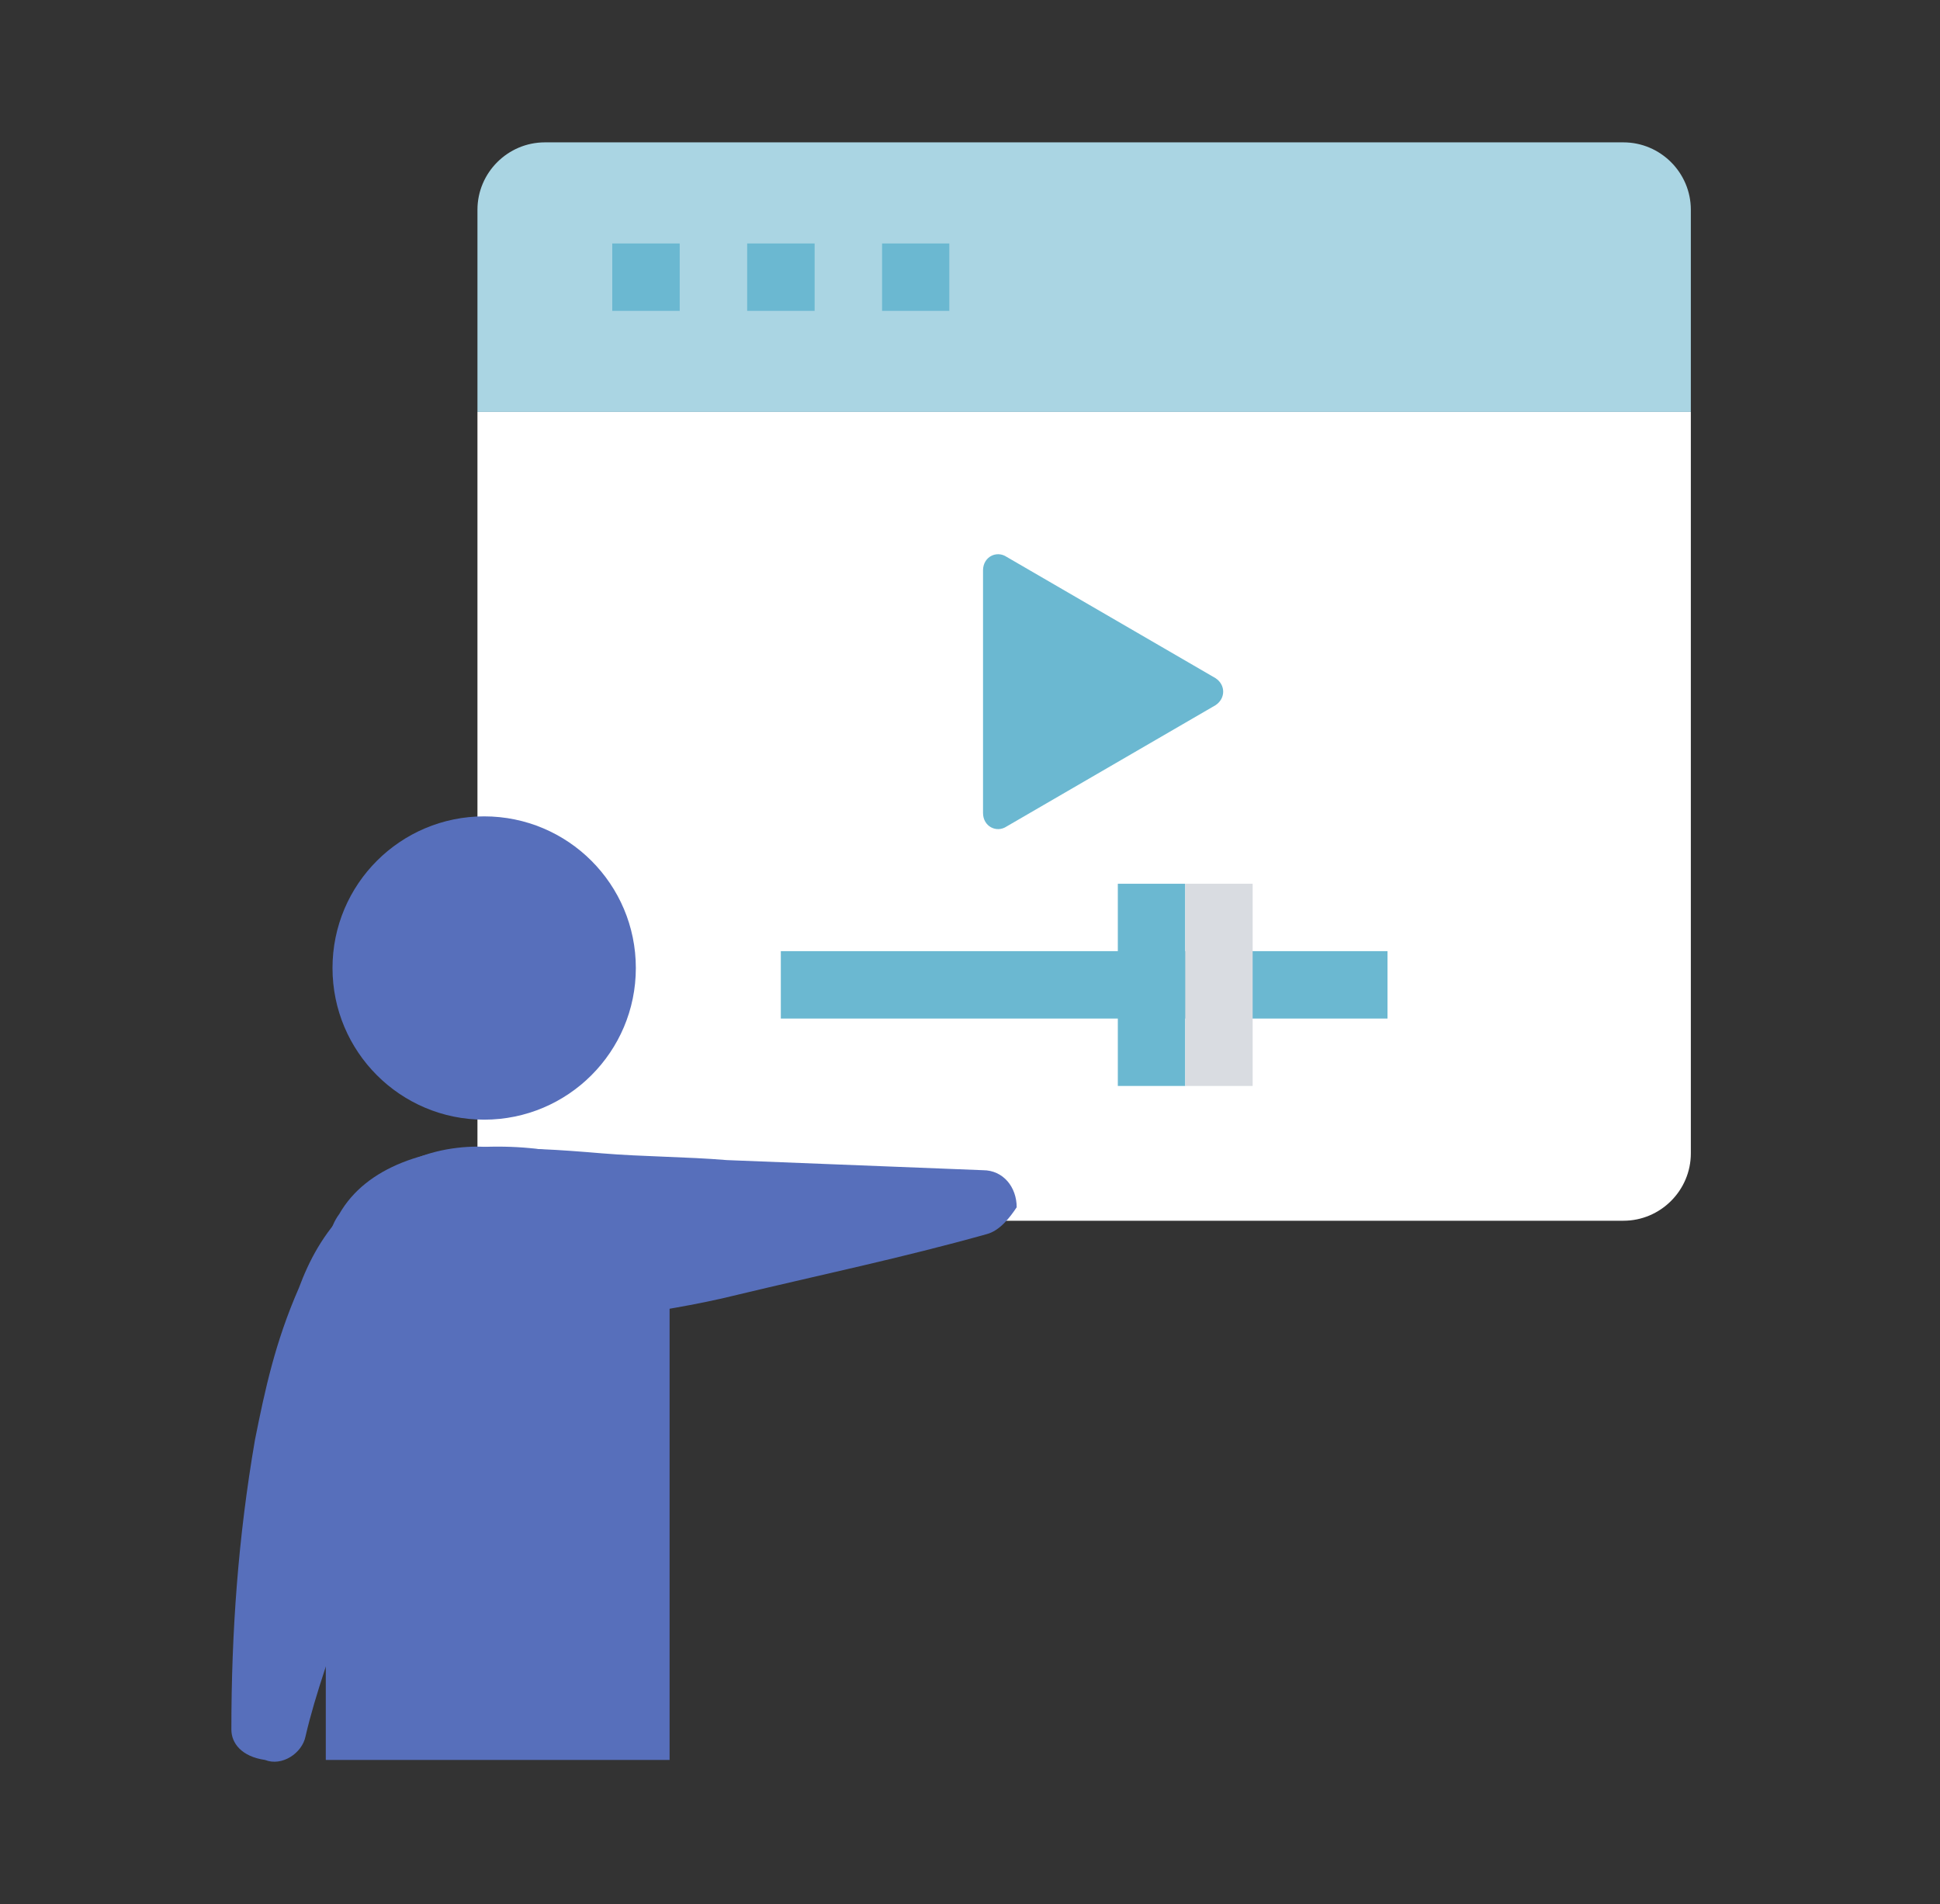<svg width="109" height="107" viewBox="0 0 109 107" fill="none" xmlns="http://www.w3.org/2000/svg">
<rect x="0" y="0" width="109" height="107" fill="#333333" stroke="none"/>
<mask id="mask0_2161_6050" style="mask-type:alpha" maskUnits="userSpaceOnUse" x="0" y="0" width="109" height="107">
<rect width="109" height="107" fill="#D9D9D9"/>
</mask>
<g mask="url(#mask0_2161_6050)">
<path d="M26.826 23.149H95.001V64.812C95.001 66.895 93.296 68.599 91.213 68.599H30.614C28.53 68.599 26.826 66.895 26.826 64.812V23.149Z" fill="white"/>
<path d="M26.826 23.15H95.001V11.787C95.001 9.704 93.296 8 91.213 8H30.614C28.53 8 26.826 9.704 26.826 11.787V23.15Z" fill="#AAD5E3"/>
<path d="M34.4 15.575H53.338" stroke="#6BB8D1" stroke-width="3.787" stroke-miterlimit="10" stroke-dasharray="3.79 3.79"/>
<path d="M68.299 38.111L56.558 31.293C55.99 30.914 55.232 31.293 55.232 32.051V45.685C55.232 46.443 55.99 46.822 56.558 46.443L68.299 39.626C68.867 39.247 68.867 38.489 68.299 38.111Z" fill="#6BB8D1"/>
<path d="M45.764 55.343H76.064" stroke="#6BB8D1" stroke-width="3.787" stroke-miterlimit="10" stroke-linecap="square"/>
<path d="M64.699 51.556V59.131" stroke="#6BB8D1" stroke-width="3.787" stroke-miterlimit="10" stroke-linecap="square"/>
<path d="M70.381 49.662H66.594V61.025H70.381V49.662Z" fill="#D9DCE1"/>
<path d="M27.203 62.919C31.91 62.919 35.725 59.103 35.725 54.397C35.725 49.69 31.91 45.875 27.203 45.875C22.497 45.875 18.682 49.69 18.682 54.397C18.682 59.103 22.497 62.919 27.203 62.919Z" fill="#576FBB"/>
<path d="M55.419 69.357C50.685 70.682 46.14 71.629 41.405 72.766C39.133 73.334 36.671 73.712 34.209 74.091C31.747 74.47 29.475 74.849 26.823 74.849C23.983 74.659 21.71 72.387 21.9 69.546C22.089 66.895 24.172 64.812 26.823 64.622H27.013C29.096 64.433 31.558 64.622 33.83 64.812C36.103 65.001 38.565 65.001 40.837 65.191L55.23 65.759C56.366 65.759 57.123 66.706 57.123 67.842C56.745 68.41 56.176 69.167 55.419 69.357Z" fill="#576FBB"/>
<path d="M13 97.195C13 91.704 13.379 86.401 14.326 80.909C14.894 78.069 15.462 75.417 16.788 72.387C17.356 70.872 18.113 69.357 19.628 67.842C20.386 67.085 21.143 66.327 22.469 65.57C23.605 64.812 25.309 64.434 26.824 64.434C29.665 64.434 31.937 66.706 31.937 69.547C31.937 72.387 29.665 74.66 26.824 74.66C27.014 74.66 27.392 74.66 27.392 74.66C27.392 74.66 27.203 74.66 27.014 74.849C26.635 75.228 25.877 75.985 25.309 76.743C23.984 78.447 23.037 80.72 22.09 82.992C21.143 85.265 20.196 87.727 19.439 90.189C18.681 92.65 17.734 95.112 17.166 97.574C16.977 98.521 15.841 99.278 14.894 98.9C13.568 98.71 13 97.953 13 97.195Z" fill="#576FBB"/>
<path d="M37.621 98.9C37.621 98.9 37.621 72.766 37.621 71.062C37.621 70.115 37.431 69.168 36.863 68.221C35.348 65.57 31.94 64.434 27.963 64.434C23.986 64.434 20.577 65.57 19.062 68.221C18.494 68.979 18.305 70.115 18.305 71.062C18.305 72.766 18.305 98.9 18.305 98.9H37.621Z" fill="#576FBB"/>
</g>
</svg>
